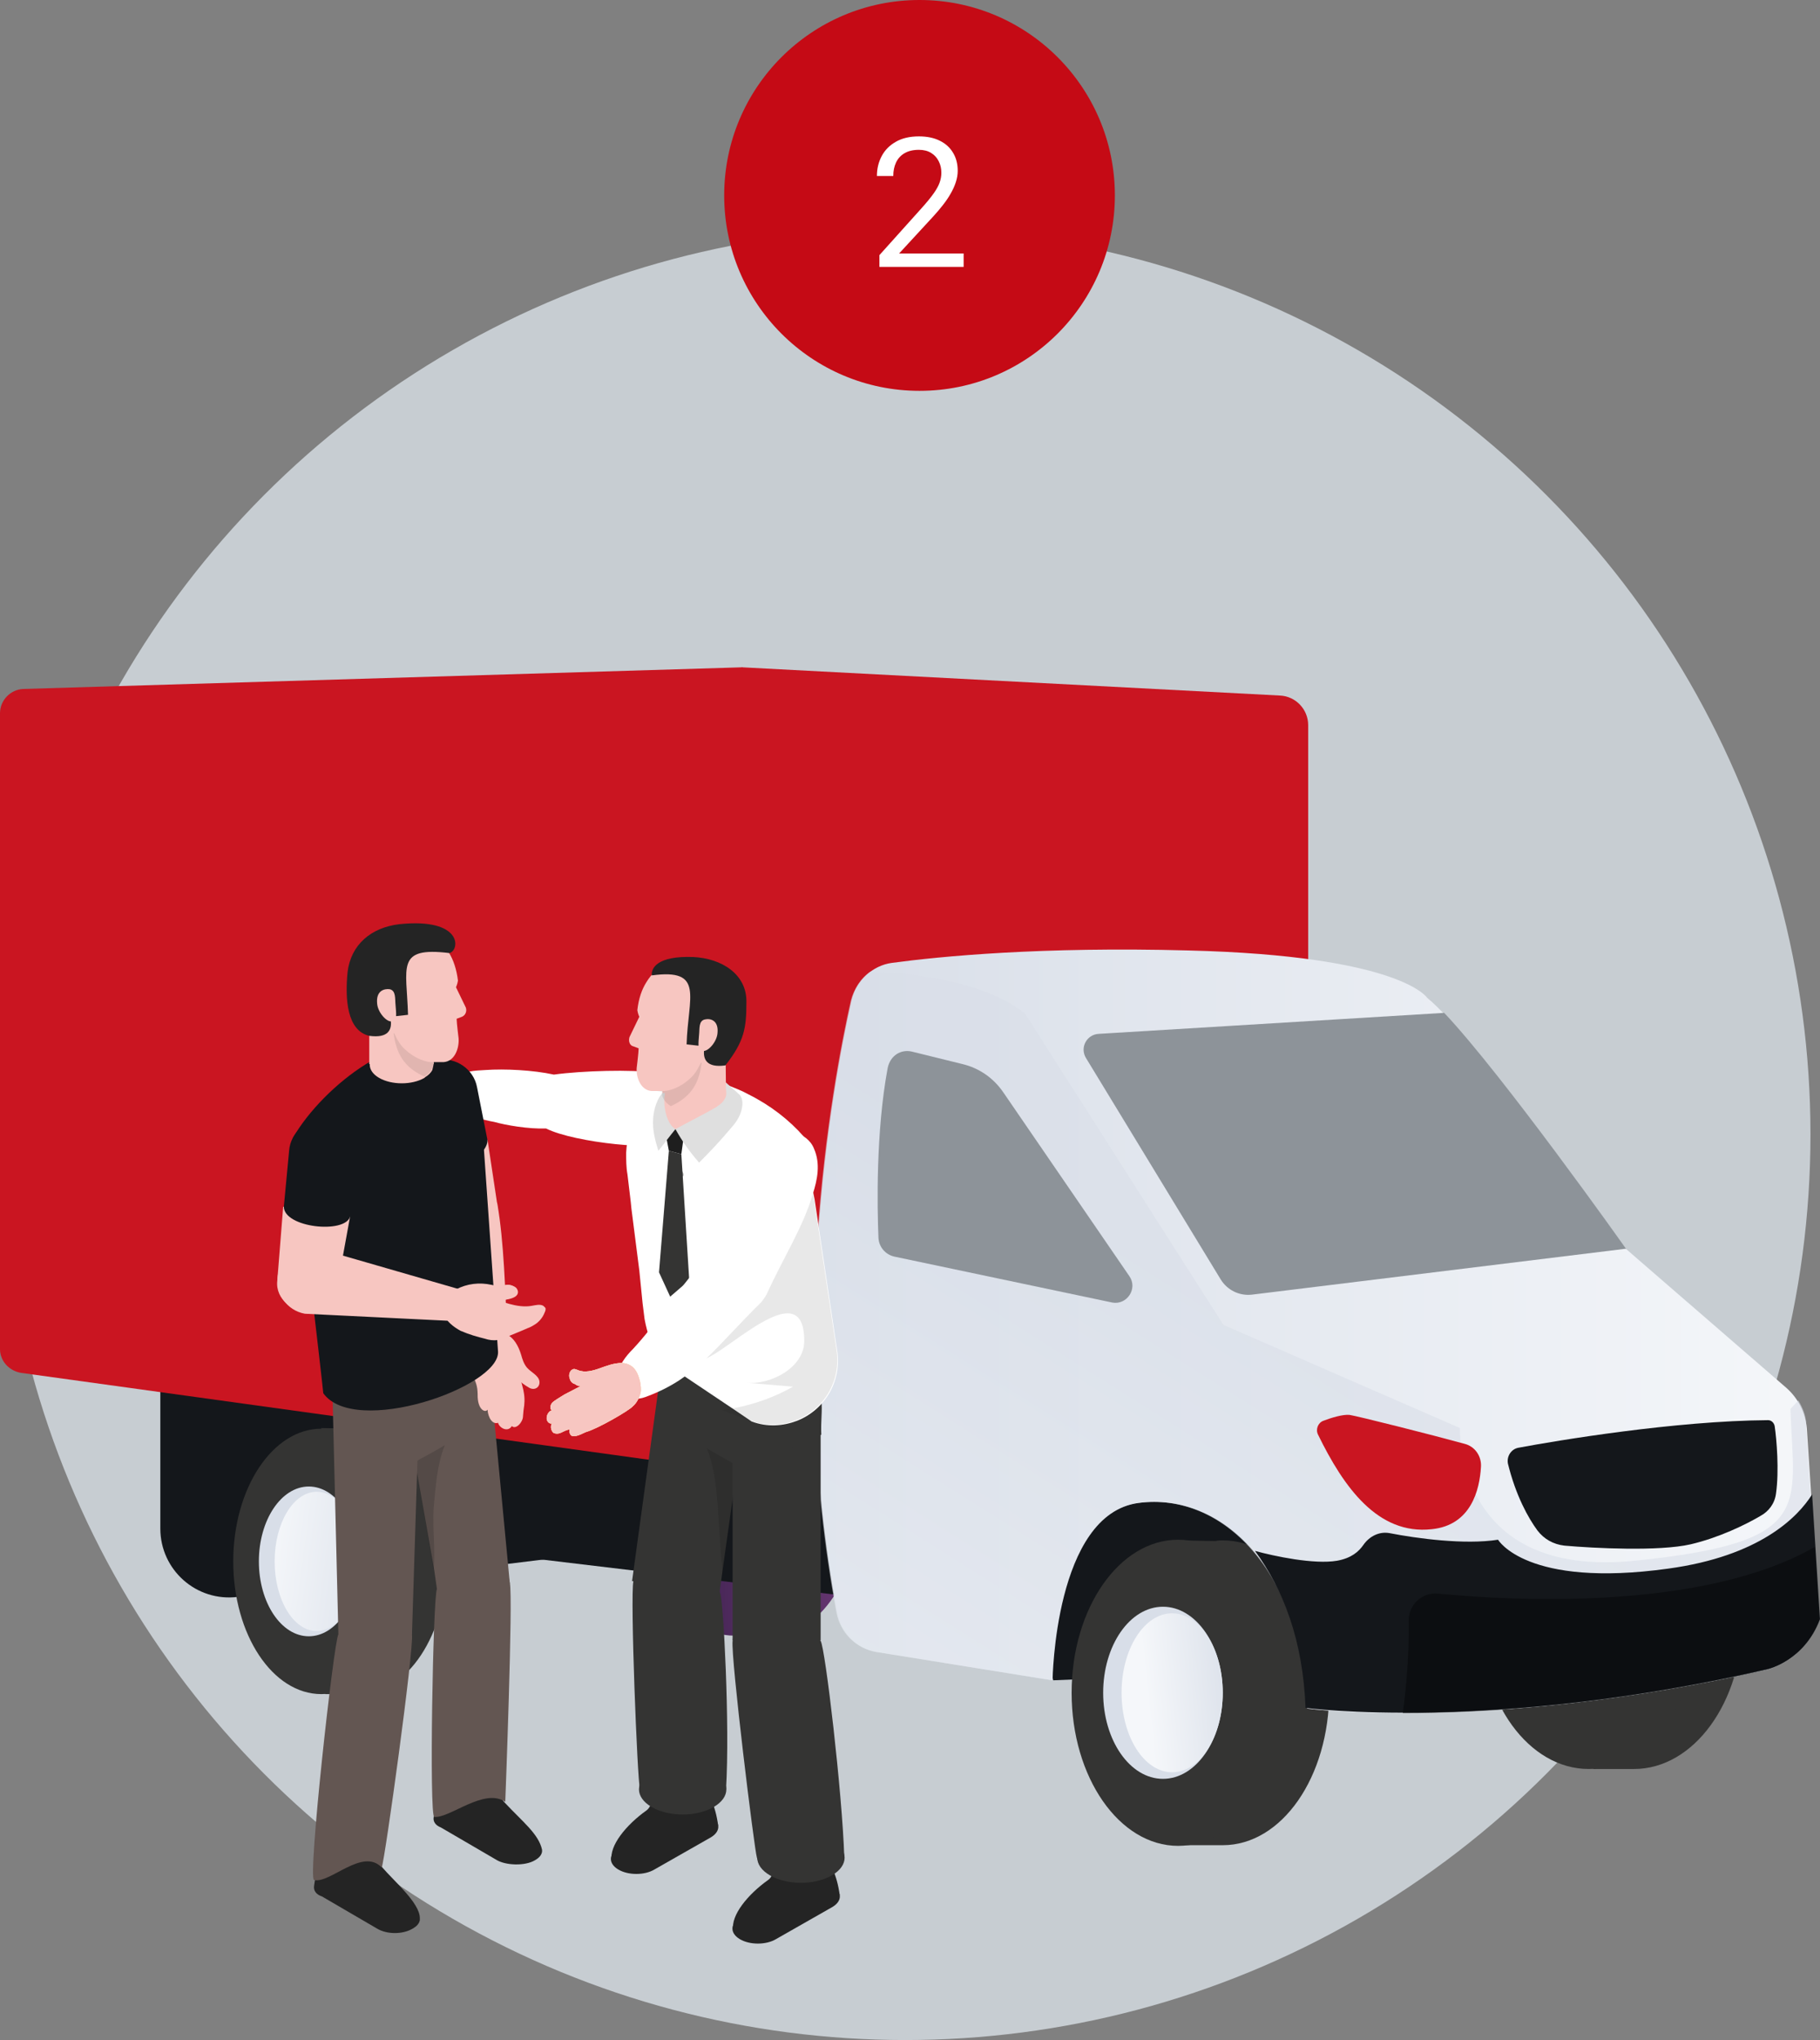 <svg width="191" height="214" viewBox="0 0 191 214" fill="none" xmlns="http://www.w3.org/2000/svg">
<rect x="0" y="0" width="191" height="214" fill="#808080" stroke="none"/>
<circle cx="95" cy="119" r="95" fill="#C7CDD2"/>
<path d="M110.532 176.265L142.112 174.955L133.424 154.488L113.014 155.66L107.567 164.549L110.532 176.265Z" fill="#14171B"/>
<path d="M80.951 143.668C80.744 143.668 80.537 143.668 80.33 143.737L77.02 143.668V144.978C73.849 147.183 71.642 152.007 71.642 157.658C71.642 163.516 74.055 168.477 77.434 170.545V171.578H80.951C86.053 171.578 90.191 165.307 90.191 157.658C90.191 149.94 86.053 143.668 80.951 143.668Z" fill="url(#paint0_linear_318_3)"/>
<path d="M77.02 171.578C82.123 171.578 86.26 165.346 86.26 157.658C86.26 149.97 82.123 143.737 77.02 143.737C71.918 143.737 67.781 149.97 67.781 157.658C67.781 165.346 71.918 171.578 77.02 171.578Z" fill="url(#paint1_linear_318_3)"/>
<path d="M171.555 154.281C171.279 154.281 171.072 154.281 170.797 154.35L166.797 154.281V155.728C162.936 158.209 160.178 163.653 160.178 169.925C160.178 176.471 163.074 182.053 167.211 184.396V185.568H171.486C177.761 185.568 182.863 178.539 182.863 169.925C182.932 161.31 177.83 154.281 171.555 154.281Z" fill="#343433"/>
<path d="M166.728 185.568C173.012 185.568 178.106 178.564 178.106 169.925C178.106 161.285 173.012 154.281 166.728 154.281C160.445 154.281 155.351 161.285 155.351 169.925C155.351 178.564 160.445 185.568 166.728 185.568Z" fill="#343433"/>
<path d="M128.322 161.586C128.046 161.586 127.839 161.586 127.563 161.655L123.633 161.586V163.033C119.772 165.583 117.151 171.165 117.151 177.574C117.151 184.258 120.047 190.047 124.116 192.39V193.562H128.322C134.528 193.562 139.492 186.395 139.492 177.505C139.561 168.753 134.528 161.586 128.322 161.586Z" fill="#343433"/>
<path d="M123.633 193.631C129.802 193.631 134.803 186.442 134.803 177.574C134.803 168.706 129.802 161.517 123.633 161.517C117.464 161.517 112.462 168.706 112.462 177.574C112.462 186.442 117.464 193.631 123.633 193.631Z" fill="#343433"/>
<path d="M122.047 186.602C125.512 186.602 128.321 182.56 128.321 177.574C128.321 172.588 125.512 168.546 122.047 168.546C118.581 168.546 115.772 172.588 115.772 177.574C115.772 182.56 118.581 186.602 122.047 186.602Z" fill="#D8DEE8"/>
<path d="M123.012 185.912C125.944 185.912 128.321 182.179 128.321 177.574C128.321 172.969 125.944 169.235 123.012 169.235C120.08 169.235 117.703 172.969 117.703 177.574C117.703 182.179 120.08 185.912 123.012 185.912Z" fill="url(#paint2_linear_318_3)"/>
<path d="M16.825 143.668V160.346C16.825 164.687 20.617 168.064 24.961 167.513L65.574 162.551V143.668H16.825Z" fill="#14171B"/>
<path d="M35.097 141.394L46.199 158.692C47.785 161.172 50.405 162.826 53.301 163.171L90.191 167.581L93.018 148.975L35.097 141.394Z" fill="#14171B"/>
<path d="M37.648 149.802C37.441 149.802 37.234 149.802 37.028 149.871L33.718 149.802V151.111C30.546 153.316 28.34 158.14 28.34 163.791C28.34 169.649 30.753 174.611 34.132 176.678V177.712H37.648C42.751 177.712 46.888 171.441 46.888 163.791C46.888 156.073 42.751 149.802 37.648 149.802Z" fill="#343433"/>
<path d="M33.718 177.712C38.821 177.712 42.958 171.479 42.958 163.791C42.958 156.103 38.821 149.871 33.718 149.871C28.615 149.871 24.478 156.103 24.478 163.791C24.478 171.479 28.615 177.712 33.718 177.712Z" fill="#343433"/>
<path d="M32.408 171.647C35.302 171.647 37.648 168.13 37.648 163.791C37.648 159.452 35.302 155.935 32.408 155.935C29.514 155.935 27.168 159.452 27.168 163.791C27.168 168.13 29.514 171.647 32.408 171.647Z" fill="#D8DEE8"/>
<path d="M33.235 171.096C35.672 171.096 37.648 167.826 37.648 163.791C37.648 159.757 35.672 156.486 33.235 156.486C30.798 156.486 28.822 159.757 28.822 163.791C28.822 167.826 30.798 171.096 33.235 171.096Z" fill="url(#paint3_linear_318_3)"/>
<path d="M77.917 154.488L2.207 144.013C0.965 143.806 0 142.773 0 141.532V74.824C0 73.446 1.103 72.343 2.413 72.274L77.917 70V154.488Z" fill="#CA1521"/>
<path d="M137.286 149.802L77.848 154.488V70L134.321 72.963C135.976 73.032 137.286 74.41 137.286 76.064V149.802Z" fill="#CA1521"/>
<path d="M89.363 104.939C87.294 114.105 82.537 140.636 87.846 169.166C88.26 171.303 89.915 172.957 92.052 173.301L110.463 176.264C110.463 176.264 110.67 158.829 119.496 157.658C128.322 156.486 136.665 164.825 137.216 179.228C137.216 179.228 156.385 181.778 185.415 175.162C185.415 175.162 189.276 174.335 190.931 169.924L189.621 149.871C189.483 148.217 188.724 146.701 187.483 145.598L170.452 130.851C170.452 130.851 154.937 108.867 149.766 104.663C149.766 104.663 147.008 100.253 124.667 99.702C109.29 99.288 98.672 100.322 93.569 101.011C91.57 101.287 89.846 102.872 89.363 104.939Z" fill="url(#paint4_linear_318_3)"/>
<path opacity="0.6" d="M188.725 146.907L187.897 147.803C188.242 158.14 190.517 161.793 171.555 163.722C152.593 165.652 153.214 149.802 153.214 149.802L128.391 138.982L107.567 106.317C103.43 103.01 96.258 102.114 91.363 101.907C90.329 102.596 89.639 103.699 89.294 104.939C87.226 114.105 82.468 140.636 87.777 169.167C88.191 171.303 89.846 172.957 91.983 173.301L110.394 176.265C110.394 176.265 110.601 158.83 119.427 157.658C128.253 156.486 136.596 164.825 137.148 179.228C137.148 179.228 156.317 181.778 185.346 175.162C185.346 175.162 189.207 174.335 190.862 169.925L189.552 149.871C189.621 148.768 189.276 147.803 188.725 146.907Z" fill="url(#paint5_linear_318_3)"/>
<path d="M128.115 134.227C128.804 135.33 130.045 135.95 131.356 135.812L170.659 130.988L170.59 130.92C170.59 130.92 157.696 112.726 151.559 106.249L115.29 108.454C114.048 108.523 113.29 109.901 113.979 111.004L128.115 134.227Z" fill="#8D9399"/>
<path d="M186.242 149.595C186.173 149.251 185.897 148.975 185.553 148.975C175.761 149.044 163.419 151.111 159.35 151.869C158.592 152.007 158.109 152.765 158.247 153.523C159.075 156.9 160.385 159.243 161.35 160.552C162.04 161.448 163.005 162 164.177 162.137C167.28 162.413 174.106 162.758 177.416 162C180.381 161.31 183.208 159.932 184.725 159.036C185.621 158.554 186.242 157.727 186.38 156.693C186.725 154.281 186.449 150.973 186.242 149.595Z" fill="#14171B"/>
<path d="M138.32 150.491C138.044 149.94 138.32 149.25 138.871 149.044C139.768 148.699 140.94 148.355 141.629 148.423C142.526 148.561 150.18 150.491 153.696 151.456C154.799 151.731 155.489 152.765 155.42 153.868C155.282 156.28 154.386 160.001 150.248 160.414C144.594 161.035 141.009 156.004 138.32 150.491Z" fill="#CA1521"/>
<path d="M175.072 164.549C160.178 166.617 157.213 161.517 157.213 161.517C153.696 162.068 148.663 161.379 145.836 160.828C144.732 160.621 143.698 161.172 143.077 162.068C142.595 162.757 141.836 163.447 140.319 163.722C137.906 164.136 133.7 163.24 131.7 162.689C134.665 166.754 136.734 171.992 137.01 179.159C137.01 179.159 156.523 181.778 185.484 175.093C185.484 175.093 189.345 174.266 191 169.856L190.172 156.762C188.655 159.174 184.656 163.24 175.072 164.549Z" fill="#14171B"/>
<path opacity="0.6" d="M150.869 167.168C149.214 167.03 147.835 168.34 147.835 169.993C147.904 173.508 147.56 177.229 147.215 179.71C155.627 179.71 168.935 178.952 185.415 175.162C185.415 175.162 189.276 174.335 190.931 169.925L190.448 162.275C178.657 169.029 158.661 167.926 150.869 167.168Z" fill="#07090B"/>
<path d="M95.707 110.315L101.016 111.624C102.74 112.037 104.257 113.071 105.291 114.587L118.53 133.883C119.427 135.192 118.255 136.915 116.738 136.639L93.845 131.816C92.949 131.609 92.259 130.851 92.19 129.886C92.052 126.578 91.914 118.722 93.156 112.037C93.431 110.728 94.535 110.039 95.707 110.315Z" fill="#8D9399"/>
<path d="M57.3 118.377C60.334 119.893 69.367 120.789 70.539 119.756C71.504 118.86 71.297 117.068 71.436 115.759C71.573 114.863 71.504 113.829 70.884 113.14C70.332 112.589 69.436 112.657 68.608 112.52C66.402 112.175 61.093 112.313 58.127 112.726C55.921 112.244 52.956 112.106 50.956 112.244C49.853 112.313 48.543 112.313 47.922 113.14C47.164 114.105 47.647 115.552 48.543 116.379C49.439 117.137 50.681 117.481 51.853 117.688C53.094 118.033 55.438 118.446 57.3 118.377Z" fill="white"/>
<path d="M87.364 197.835C88.398 198.455 88.398 199.42 87.364 200.04L81.434 203.417C80.4 204.037 78.676 204.037 77.641 203.417C76.607 202.796 76.607 201.832 77.641 201.211L83.571 197.835C84.606 197.214 86.329 197.214 87.364 197.835Z" fill="#242424"/>
<path d="M81.779 194.389L86.123 193.975C87.088 195.216 87.847 196.663 88.122 198.799L76.952 202.452C76.676 200.936 78.469 198.73 80.606 197.214C81.434 196.663 80.951 195.216 81.779 194.389Z" fill="#242424"/>
<path d="M74.607 190.53C75.641 191.15 75.641 192.115 74.607 192.735L68.677 196.112C67.643 196.732 65.919 196.732 64.885 196.112C63.851 195.492 63.851 194.527 64.885 193.907L70.815 190.53C71.918 189.91 73.573 189.91 74.607 190.53Z" fill="#242424"/>
<path d="M69.022 187.084L73.366 186.671C74.331 187.911 75.09 189.358 75.366 191.495L64.195 195.147C63.919 193.631 65.712 191.426 67.85 189.91C68.677 189.289 68.264 187.911 69.022 187.084Z" fill="#242424"/>
<path d="M78.814 142.98L78.193 147.252L77.779 150.353L77.365 153.799L75.78 165.101L75.504 167.099L66.333 165.859L69.298 144.22L69.643 141.67L69.987 141.739L78.814 142.98Z" fill="#343433"/>
<path opacity="0.2" d="M74.194 151.938C75.021 154.075 75.228 156.418 75.366 158.692C75.504 160.828 75.642 162.964 75.849 165.101L77.365 153.799C77.228 153.73 77.09 153.592 76.952 153.523C75.986 152.972 75.09 152.49 74.194 151.938Z" fill="#171716"/>
<path d="M68.401 185.844C66.609 186.877 66.609 188.531 68.401 189.565C70.194 190.599 73.09 190.599 74.883 189.565C76.676 188.531 76.676 186.877 74.883 185.844C73.021 184.81 70.194 184.81 68.401 185.844Z" fill="#343433"/>
<path d="M76.193 187.704C76.607 180.951 75.917 167.857 75.573 167.099C75.159 166.203 74.538 163.309 73.78 162.689C72.677 161.862 71.366 161.104 69.987 161.311C68.332 161.517 66.816 164.205 66.471 165.859C66.126 167.513 66.885 186.74 67.16 187.704C67.436 188.669 68.815 187.36 69.781 187.704H76.193Z" fill="#343433"/>
<path d="M76.883 172.061H86.123V144.702L76.883 147.735V172.061Z" fill="#343433"/>
<path d="M80.813 193.011C79.02 194.044 79.02 195.698 80.813 196.732C82.606 197.766 85.502 197.766 87.294 196.732C89.087 195.698 89.087 194.044 87.294 193.011C85.502 191.977 82.606 191.977 80.813 193.011Z" fill="#343433"/>
<path d="M88.605 194.871C88.398 188.118 86.605 172.888 86.123 172.13C85.64 171.303 84.743 170.269 83.916 169.787C82.744 169.098 81.365 168.408 79.986 168.753C78.331 169.098 77.09 170.476 76.883 172.13C76.676 173.784 79.158 193.975 79.434 194.871C79.779 195.836 79.779 195.767 80.675 195.974L88.605 194.871Z" fill="#343433"/>
<path d="M86.191 150.491C84.95 151.249 83.226 152.145 81.778 151.869C80.33 151.594 79.02 150.973 77.779 150.353C75.641 149.251 73.573 148.01 71.711 146.632C70.815 146.012 69.85 145.254 69.367 144.289C69.367 144.22 69.298 144.22 69.298 144.22L69.643 141.67L70.056 141.739C72.125 143.531 74.263 145.254 76.676 146.494C77.159 146.77 77.71 147.045 78.262 147.252C80.537 148.217 83.778 147.321 86.191 146.908C86.329 147.872 86.122 149.113 86.191 150.491Z" fill="#343433"/>
<path d="M65.712 120.927C65.712 121.685 65.712 122.443 65.85 123.201L66.195 126.096L66.264 126.785L67.091 133.263L67.436 136.708L67.643 138.362C67.781 139.12 67.988 139.878 68.195 140.499C68.608 141.739 69.436 142.773 70.47 143.462L76.952 147.803L78.882 149.113C80.537 149.733 82.192 149.595 83.64 149.044C86.467 147.941 88.398 144.978 87.846 141.601L85.571 126.371L85.502 125.889L85.364 125.2L84.674 120.514L84.537 119.618V119.48C84.468 119.411 84.399 119.273 84.33 119.204C82.813 117.481 80.882 115.965 78.538 114.794C77.917 114.449 77.228 114.174 76.538 113.898C74.056 112.933 71.711 113.14 69.85 114.105C67.367 115.345 65.85 117.895 65.712 120.927Z" fill="white"/>
<path d="M70.677 122.788C70.746 123.064 71.022 123.408 71.297 123.477C71.573 123.546 71.78 123.408 71.711 123.132C71.642 122.857 71.366 122.512 71.091 122.443C70.746 122.374 70.608 122.512 70.677 122.788Z" fill="#9A9B9A"/>
<path d="M71.78 136.846C71.849 137.122 72.125 137.466 72.401 137.535C72.677 137.604 72.883 137.466 72.814 137.191C72.746 136.915 72.47 136.571 72.194 136.502C71.918 136.364 71.711 136.571 71.78 136.846Z" fill="#343433"/>
<path d="M70.194 120.72L71.504 121.065L71.849 118.515L69.712 118.171L70.194 120.72Z" fill="#1E1E1E"/>
<path d="M72.332 134.296L71.504 121.065L70.194 120.72L69.16 133.469L70.332 136.019L72.332 134.296Z" fill="#343433"/>
<path d="M75.779 113.14C76.262 113.691 77.296 114.518 77.641 114.863C77.848 115.138 77.917 115.414 77.917 115.828C77.848 116.861 77.365 117.619 76.676 118.377C75.642 119.618 74.538 120.789 73.366 121.961C72.401 120.858 71.573 119.687 70.884 118.446C70.263 119.204 69.712 119.962 69.091 120.72C68.746 119.618 68.471 118.515 68.539 117.413C68.608 116.31 68.953 115.138 69.781 114.38C70.47 113.691 71.504 113.347 72.47 113.278C73.435 113.14 75.642 112.933 75.779 113.14Z" fill="#DFDFDF"/>
<path opacity="0.1" d="M75.779 147.941L78.814 149.044C80.468 149.664 82.123 149.526 83.571 148.975C86.398 147.872 88.329 144.909 87.777 141.532L85.502 126.302C85.502 126.165 85.502 126.027 85.433 125.82C85.364 125.682 85.364 125.476 85.295 125.269V125.131L84.606 120.445C84.123 122.995 73.228 138.362 73.228 142.084C73.228 145.323 84.468 132.16 84.399 140.705C84.399 143.393 80.951 145.323 78.262 145.047C79.917 145.185 81.572 145.323 83.227 145.46C81.296 146.563 79.158 147.321 76.952 147.735C76.538 147.803 76.193 147.872 75.779 147.941Z" fill="#171716"/>
<path d="M83.295 118.791C84.261 118.998 85.088 119.618 85.433 120.514C86.123 122.099 85.778 123.753 85.295 125.269C84.261 128.783 82.192 131.953 80.468 135.744C80.331 136.019 80.124 136.295 79.917 136.571C74.952 141.463 73.09 144.496 68.057 146.425C67.229 146.77 66.264 146.976 65.437 146.287C64.954 145.805 64.747 145.185 64.747 144.496C64.885 143.255 65.644 142.29 66.471 141.463C68.953 138.776 70.194 136.502 73.504 132.642C75.228 127.681 76.4 124.097 78.951 120.514C80.055 119.273 81.71 118.515 83.295 118.791Z" fill="white"/>
<path d="M69.505 108.798L76.124 108.523L76.193 114.656H69.505V108.798Z" fill="#F7C6C1"/>
<path d="M76.055 115.276C75.918 115.552 75.642 115.828 75.297 116.034L75.228 116.103C73.918 116.861 72.263 117.688 70.884 118.446C69.574 117.688 69.229 114.105 70.539 113.347C70.815 113.209 71.16 113.071 71.504 112.933C71.711 112.864 71.918 112.864 72.125 112.795C72.263 112.795 72.332 112.795 72.401 112.795C72.539 112.795 72.746 112.795 72.884 112.795C73.711 112.795 74.607 113.002 75.228 113.347C75.711 113.622 75.987 113.898 76.124 114.243C76.193 114.312 76.193 114.38 76.193 114.518C76.262 114.794 76.193 115.07 76.055 115.276Z" fill="#F7C6C1"/>
<path opacity="0.1" d="M69.505 114.518C69.436 114.794 69.505 115.07 69.643 115.276C69.781 115.552 70.056 115.828 70.401 116.034C72.056 115.276 72.952 114.243 73.366 112.795C73.504 112.382 73.573 111.968 73.642 111.486L69.16 111.9L68.953 114.449L69.505 114.518Z" fill="#171716"/>
<path d="M66.471 109.763L67.022 109.97C67.022 110.383 66.816 112.037 66.816 112.037C66.747 113.002 67.229 114.38 68.401 114.449H68.815H69.505H69.712C70.677 114.38 71.918 113.76 72.814 112.726C73.09 112.382 73.366 111.899 73.573 111.417C73.711 111.004 73.78 110.59 73.849 110.177H73.918C74.883 110.246 76.538 111.004 76.952 110.177C77.503 109.005 77.779 107.834 77.917 106.593C77.917 106.042 77.986 105.904 77.917 105.422C77.503 101.011 74.4 100.804 72.401 100.667C70.677 100.598 68.884 101.287 67.85 103.01C67.367 103.768 67.022 104.732 66.885 105.973C66.954 106.386 67.091 106.662 67.091 106.662L66.057 108.798C65.919 109.281 66.126 109.694 66.471 109.763Z" fill="#F7C6C1"/>
<path d="M76.124 111.762C72.125 112.313 74.676 107.971 74.676 107.971C74.676 107.971 73.711 109.35 73.297 109.694C72.677 109.625 72.677 109.625 72.056 109.556C72.194 104.595 73.987 101.562 68.402 102.321C68.333 101.562 68.953 100.253 72.746 100.391C75.711 100.529 78.4 102.183 78.331 105.146C78.331 107.834 78.124 109.212 76.124 111.762Z" fill="#242424"/>
<path d="M75.297 108.385C75.228 109.281 74.331 110.315 73.78 110.246C73.159 110.177 73.297 109.488 73.366 108.523C73.435 107.903 73.297 107.076 73.987 106.938C74.607 106.8 75.435 107.076 75.297 108.385Z" fill="#F7C6C1"/>
<path d="M57.921 147.941C57.645 148.01 57.369 148.355 57.369 148.768C57.369 149.113 57.645 149.389 57.921 149.32C57.714 149.664 57.852 150.078 58.059 150.284C58.266 150.422 58.61 150.422 58.886 150.284C59.162 150.147 59.438 150.009 59.782 149.94C59.714 150.147 59.782 150.422 59.92 150.56C60.058 150.698 60.265 150.629 60.472 150.629C60.817 150.56 61.162 150.353 61.506 150.215C62.748 149.871 66.057 147.941 66.402 147.528C66.816 147.183 67.091 146.632 67.229 146.081C67.298 145.667 67.229 145.254 67.16 144.909C67.023 144.427 66.885 143.875 66.54 143.738C66.402 143.669 66.195 143.669 66.057 143.669C65.299 143.669 64.54 143.738 63.713 144.013C63.437 144.151 63.092 144.289 62.816 144.427C61.644 145.047 60.403 145.667 59.231 146.287C59.024 146.425 58.059 146.977 57.921 147.183C57.714 147.459 57.714 147.872 57.921 147.941Z" fill="#FCD1A0"/>
<path d="M61.506 145.391C61.713 145.323 61.989 145.254 62.196 145.323C62.403 145.391 62.61 145.667 62.748 145.805C63.299 146.287 64.127 146.081 64.816 145.874C65.575 145.667 66.333 145.391 66.885 144.633L66.954 144.564C66.954 144.496 66.954 144.427 66.954 144.358C66.747 143.462 65.988 142.979 65.23 142.979C64.471 142.979 63.713 143.255 62.955 143.531C62.196 143.806 61.368 144.013 60.679 143.738C60.472 143.669 60.265 143.531 60.058 143.669C59.783 143.806 59.645 144.289 59.783 144.564C59.852 144.909 60.058 145.116 60.334 145.185C60.679 145.46 61.093 145.46 61.506 145.391Z" fill="#FCD1A0"/>
<path d="M57.921 147.941C57.645 148.01 57.369 148.355 57.369 148.768C57.369 149.113 57.645 149.389 57.921 149.32C57.714 149.664 57.852 150.078 58.059 150.284C58.266 150.422 58.61 150.422 58.886 150.284C59.162 150.147 59.438 150.009 59.782 149.94C59.714 150.147 59.782 150.422 59.92 150.56C60.058 150.698 60.265 150.629 60.472 150.629C60.817 150.56 61.162 150.353 61.506 150.215C62.748 149.871 66.057 147.941 66.402 147.528C66.816 147.183 67.091 146.632 67.229 146.081C67.298 145.667 67.229 145.254 67.16 144.909C67.023 144.427 66.885 143.875 66.54 143.738C66.402 143.669 66.195 143.669 66.057 143.669C65.299 143.669 64.54 143.738 63.713 144.013C63.437 144.151 63.092 144.289 62.816 144.427C61.644 145.047 60.403 145.667 59.231 146.287C59.024 146.425 58.059 146.977 57.921 147.183C57.714 147.459 57.714 147.872 57.921 147.941Z" fill="#FDD49F"/>
<path d="M61.506 145.391C61.713 145.323 61.989 145.254 62.196 145.323C62.403 145.391 62.61 145.667 62.748 145.805C63.299 146.287 64.127 146.081 64.816 145.874C65.575 145.667 66.333 145.391 66.885 144.633L66.954 144.564C66.954 144.496 66.954 144.427 66.954 144.358C66.747 143.462 65.988 142.979 65.23 142.979C64.471 142.979 63.713 143.255 62.955 143.531C62.196 143.806 61.368 144.013 60.679 143.738C60.472 143.669 60.265 143.531 60.058 143.669C59.783 143.806 59.645 144.289 59.783 144.564C59.852 144.909 60.058 145.116 60.334 145.185C60.679 145.46 61.093 145.46 61.506 145.391Z" fill="#FDD49F"/>
<path d="M57.921 147.941C57.645 148.01 57.369 148.355 57.369 148.768C57.369 149.113 57.645 149.389 57.921 149.32C57.714 149.664 57.852 150.078 58.059 150.284C58.266 150.422 58.61 150.422 58.886 150.284C59.162 150.147 59.438 150.009 59.782 149.94C59.714 150.147 59.782 150.422 59.92 150.56C60.058 150.698 60.265 150.629 60.472 150.629C60.817 150.56 61.162 150.353 61.506 150.215C62.748 149.871 66.057 147.941 66.402 147.528C66.816 147.183 67.091 146.632 67.229 146.081C67.298 145.667 67.229 145.254 67.16 144.909C67.023 144.427 66.885 143.875 66.54 143.738C66.402 143.669 66.195 143.669 66.057 143.669C65.299 143.669 64.54 143.738 63.713 144.013C63.437 144.151 63.092 144.289 62.816 144.427C61.644 145.047 60.403 145.667 59.231 146.287C59.024 146.425 58.059 146.977 57.921 147.183C57.714 147.459 57.714 147.872 57.921 147.941Z" fill="#F7C6C1"/>
<path d="M61.506 145.391C61.713 145.323 61.989 145.254 62.196 145.323C62.403 145.391 62.61 145.667 62.748 145.805C63.299 146.287 64.127 146.081 64.816 145.874C65.575 145.667 66.333 145.391 66.885 144.633L66.954 144.564C66.954 144.496 66.954 144.427 66.954 144.358C66.747 143.462 65.988 142.979 65.23 142.979C64.471 142.979 63.713 143.255 62.955 143.531C62.196 143.806 61.368 144.013 60.679 143.738C60.472 143.669 60.265 143.531 60.058 143.669C59.783 143.806 59.645 144.289 59.783 144.564C59.852 144.909 60.058 145.116 60.334 145.185C60.679 145.46 61.093 145.46 61.506 145.391Z" fill="#F7C6C1"/>
<path d="M32.96 197.835C33.235 195.698 33.994 194.251 34.959 193.011L39.234 193.424C39.993 194.251 39.441 195.078 40.131 195.905C41.372 197.352 44.061 199.626 44.061 201.211C44.061 201.28 44.061 201.349 44.061 201.349V201.418C43.992 201.763 43.785 202.038 43.303 202.314C42.268 202.934 40.613 202.934 39.579 202.314L33.787 198.937C33.166 198.731 32.891 198.317 32.96 197.835Z" fill="#242424"/>
<path d="M45.509 190.668C45.716 188.531 46.544 187.084 47.44 185.844L51.715 186.257C52.473 187.084 52.198 188.325 52.956 189.083C54.818 191.081 56.542 192.391 56.886 194.044C56.886 194.113 56.886 194.182 56.886 194.182V194.251C56.818 194.596 56.611 194.871 56.128 195.147C55.094 195.767 53.025 195.698 52.06 195.078L46.268 191.701C45.716 191.495 45.44 191.081 45.509 190.668Z" fill="#242424"/>
<path d="M53.508 166.134L45.854 166.686L45.578 164.756L43.578 153.385L42.13 142.704L51.163 141.463L53.508 166.134Z" fill="#635652"/>
<path opacity="0.2" d="M46.681 151.594C45.854 153.661 45.716 156.004 45.509 158.209C45.371 160.346 45.716 162.62 45.509 164.756L43.578 153.385C43.716 153.317 43.854 153.179 43.992 153.11C44.889 152.627 45.785 152.145 46.681 151.594Z" fill="#1C1C1A"/>
<path d="M45.854 166.686C46.268 165.79 46.406 162.758 47.164 162.138C48.267 161.311 49.577 160.553 50.956 160.759C52.611 160.966 53.163 164.481 53.508 166.066C53.852 167.651 53.025 189.014 53.025 189.014C50.819 187.498 47.233 190.737 45.578 190.599C45.026 190.599 45.44 167.513 45.854 166.686Z" fill="#635652"/>
<path d="M43.234 171.441H35.511L34.89 146.081L43.992 147.459L43.234 171.441Z" fill="#635652"/>
<path d="M35.511 171.441C35.994 170.614 36.2 169.649 37.028 169.167C38.2 168.477 39.579 167.857 40.889 168.133C42.475 168.477 43.027 169.856 43.234 171.441C43.441 173.095 40.407 195.009 40.062 195.905C38.062 193.769 34.614 197.628 32.96 197.214C32.27 197.077 35.028 172.199 35.511 171.441Z" fill="#635652"/>
<path d="M52.129 125.958L51.163 119.549L44.406 121.409L46.474 128.232C46.819 130.093 47.922 131.54 49.853 131.195C51.646 130.851 52.473 127.887 52.129 125.958Z" fill="#F7C6C1"/>
<path d="M50.06 114.036C49.715 112.175 47.853 110.866 45.992 111.21C44.061 111.555 42.82 113.347 43.234 115.276L44.406 121.478C44.819 123.063 51.025 122.236 51.163 119.618L50.06 114.036Z" fill="#14171B"/>
<path d="M54.197 135.123C53.99 134.917 53.645 134.779 53.301 134.779C53.025 134.779 52.818 134.917 52.542 134.917C52.266 134.917 51.922 134.848 51.646 134.779C50.405 134.503 49.095 134.641 47.922 135.261C47.715 135.399 47.509 135.537 47.302 135.675C46.888 136.088 46.681 136.639 46.543 137.191C46.543 137.328 46.474 137.466 46.543 137.604C46.543 137.673 46.612 137.811 46.612 137.88C46.957 138.638 47.647 139.189 48.405 139.603C49.164 140.016 49.991 140.223 50.749 140.43C51.025 140.499 51.301 140.567 51.577 140.567V137.122C51.577 137.122 51.715 136.502 51.922 136.295C52.197 136.364 52.542 136.364 52.818 136.364C54.956 136.157 54.266 135.192 54.197 135.123Z" fill="#F7C6C1"/>
<path d="M50.474 140.154C51.37 139.534 52.197 139.603 53.094 139.947C53.921 140.292 54.404 141.188 54.68 142.084C54.818 142.566 54.956 143.048 55.3 143.462C55.714 143.944 56.541 144.289 56.611 144.909C56.679 145.529 56.128 145.874 55.576 145.598C54.473 144.978 54.335 144.565 54.059 144.358C53.645 144.082 53.025 144.082 52.611 143.738C52.129 143.393 51.715 142.704 51.577 142.153L50.474 140.154Z" fill="#F7C6C1"/>
<path d="M51.163 147.872C51.232 148.768 51.715 149.457 52.267 149.251C52.404 149.802 53.301 150.284 53.715 149.595C54.128 150.009 54.887 149.182 54.887 148.562C54.956 147.597 55.025 147.528 55.025 147.252C55.094 146.563 54.956 145.874 54.818 145.391C54.68 144.771 54.473 144.151 54.128 143.6C53.232 142.153 52.542 140.568 51.025 139.878C50.336 140.154 49.715 140.499 49.301 141.808C49.026 142.773 49.301 143.462 49.646 144.358C50.06 145.254 50.129 145.598 50.129 146.563C50.198 147.941 50.956 148.217 51.163 147.872Z" fill="#F7C6C1"/>
<path d="M49.784 141.257L46.681 128.439C46.474 126.509 52.06 125.2 52.198 126.302C52.887 130.299 53.025 135.33 53.232 140.361C53.439 142.359 49.922 142.497 49.784 141.257Z" fill="#F7C6C1"/>
<path d="M33.925 146.149C37.235 150.767 52.404 145.529 52.267 141.808L50.681 119.066C50.681 118.24 50.612 117.481 50.405 116.792C49.164 111.279 43.578 108.385 38.407 111.624C35.304 113.553 32.339 116.586 30.753 119.342C30.822 119.204 33.856 145.185 33.925 146.149Z" fill="#14171B"/>
<path d="M29.719 126.578L29.098 134.365C28.891 136.295 30.753 137.673 32.684 137.811C34.614 138.018 35.097 136.088 35.511 134.365L36.752 127.543L29.719 126.578Z" fill="#F7C6C1"/>
<path d="M50.888 140.43C51.301 140.568 51.784 140.637 52.198 140.568C52.542 140.499 52.818 140.43 53.094 140.292C53.852 139.947 54.611 139.672 55.369 139.327C55.576 139.258 55.852 139.12 56.059 138.983C56.542 138.707 56.955 138.225 57.162 137.673C57.231 137.535 57.3 137.329 57.231 137.191C57.162 137.122 57.093 137.053 57.024 136.984C56.679 136.777 56.197 136.915 55.783 136.984C55.025 137.122 54.197 136.984 53.439 136.777C52.68 136.571 51.922 136.295 51.163 136.088C51.715 136.295 52.267 136.433 52.887 136.364C53.439 136.295 54.059 135.95 54.197 135.399C54.197 135.33 54.197 135.261 54.197 135.261C54.197 135.192 54.128 135.192 54.128 135.123C53.921 134.917 53.577 134.779 53.232 134.779C52.956 134.779 52.749 134.917 52.473 134.917C52.198 134.917 51.853 134.848 51.577 134.779C50.336 134.503 49.026 134.641 47.854 135.261C47.647 135.399 47.44 135.537 47.233 135.675C46.819 136.088 46.612 136.64 46.474 137.191C46.474 137.329 46.406 137.467 46.474 137.604C46.474 137.673 46.543 137.811 46.543 137.88C46.888 138.638 47.578 139.189 48.336 139.603C49.302 140.016 50.06 140.223 50.888 140.43Z" fill="#F7C6C1"/>
<path d="M48.267 135.261C52.956 135.675 49.37 138.914 47.44 138.569L31.994 137.811C30.064 137.466 28.823 135.606 29.167 133.745C29.512 131.816 31.374 130.575 33.236 130.92L48.267 135.261Z" fill="#F7C6C1"/>
<path d="M37.304 121.341C37.511 119.411 36.063 117.688 34.132 117.55C32.201 117.344 30.477 118.791 30.34 120.72L29.788 126.578C29.788 128.783 36.2 129.472 36.752 127.612L37.304 121.341Z" fill="#14171B"/>
<path d="M45.371 112.244C45.233 112.52 44.957 112.795 44.612 113.002L44.544 113.071C43.233 113.829 41.096 113.829 39.786 113.071C38.476 112.313 38.476 111.073 39.786 110.314C40.062 110.177 40.406 110.039 40.82 109.901C41.027 109.832 41.234 109.832 41.441 109.763C41.579 109.763 41.648 109.763 41.717 109.763C41.854 109.763 42.061 109.763 42.199 109.763C43.027 109.763 43.923 109.97 44.544 110.314C45.026 110.59 45.302 110.866 45.44 111.21C45.509 111.279 45.509 111.348 45.509 111.486C45.509 111.693 45.44 111.968 45.371 112.244Z" fill="#F7C6C1"/>
<path d="M45.509 102.941H38.752V111.624H45.509V102.941Z" fill="#F7C6C1"/>
<path opacity="0.1" d="M45.44 111.417C45.509 111.693 45.44 111.968 45.302 112.175C45.164 112.451 44.889 112.726 44.544 112.933C42.82 112.175 41.992 111.072 41.579 109.694C41.441 109.281 41.372 108.867 41.303 108.385L45.854 108.867L46.061 111.417H45.44Z" fill="#1C1C1A"/>
<path d="M48.474 106.662L47.922 106.869C47.922 107.282 48.129 108.936 48.129 108.936C48.198 109.97 47.716 111.348 46.543 111.417H46.13H45.44H45.233C44.268 111.348 43.027 110.728 42.13 109.694C41.855 109.349 41.579 108.867 41.372 108.385C41.234 107.971 41.165 107.558 41.096 107.075H41.027C40.062 107.144 38.407 107.902 37.993 107.075C37.441 105.904 37.097 104.732 36.959 103.423C36.959 102.872 36.89 102.734 36.959 102.251C37.373 97.841 40.544 97.634 42.475 97.496C44.268 97.427 45.992 98.117 47.095 99.908C47.578 100.666 47.922 101.7 48.06 102.872C47.991 103.285 47.853 103.561 47.853 103.561L48.888 105.697C49.026 106.111 48.819 106.524 48.474 106.662Z" fill="#F7C6C1"/>
<path d="M38.752 108.66C42.82 109.212 40.2 104.87 40.2 104.87C40.2 104.87 41.234 106.248 41.579 106.593C42.199 106.524 42.199 106.524 42.82 106.455C42.682 101.425 41.51 99.288 47.164 99.977C48.267 99.702 48.612 96.256 41.923 96.945C38.959 97.29 36.821 99.082 36.476 101.976C36.2 104.801 36.407 108.109 38.752 108.66Z" fill="#242424"/>
<path d="M39.579 105.284C39.648 106.18 40.544 107.213 41.096 107.144C41.717 107.076 41.579 106.386 41.51 105.422C41.441 104.801 41.579 103.905 40.889 103.768C40.338 103.699 39.441 103.905 39.579 105.284Z" fill="#F7C6C1"/>
<circle cx="96.5" cy="20.5" r="20.5" fill="#C50A15"/>
<path d="M101.129 26.59V28H92.288V26.766L96.713 21.84C97.258 21.234 97.678 20.72 97.975 20.3C98.278 19.873 98.488 19.493 98.606 19.159C98.73 18.819 98.791 18.472 98.791 18.12C98.791 17.674 98.699 17.272 98.513 16.914C98.334 16.549 98.068 16.258 97.715 16.041C97.363 15.825 96.936 15.717 96.435 15.717C95.835 15.717 95.334 15.834 94.932 16.069C94.536 16.298 94.239 16.62 94.041 17.034C93.844 17.449 93.745 17.925 93.745 18.463H92.028C92.028 17.702 92.195 17.006 92.529 16.375C92.863 15.745 93.358 15.244 94.014 14.873C94.669 14.495 95.476 14.307 96.435 14.307C97.289 14.307 98.018 14.458 98.624 14.761C99.231 15.058 99.695 15.479 100.016 16.023C100.344 16.561 100.508 17.192 100.508 17.916C100.508 18.311 100.44 18.713 100.304 19.122C100.174 19.524 99.991 19.926 99.756 20.328C99.528 20.73 99.258 21.125 98.949 21.515C98.646 21.905 98.322 22.288 97.975 22.666L94.357 26.59H101.129Z" fill="white"/>
<defs>
<linearGradient id="paint0_linear_318_3" x1="71.649" y1="157.653" x2="90.197" y2="157.653" gradientUnits="userSpaceOnUse">
<stop stop-color="#311B44"/>
<stop offset="1" stop-color="#6C3976"/>
</linearGradient>
<linearGradient id="paint1_linear_318_3" x1="67.742" y1="157.653" x2="86.29" y2="157.653" gradientUnits="userSpaceOnUse">
<stop stop-color="#311B44"/>
<stop offset="1" stop-color="#6C3976"/>
</linearGradient>
<linearGradient id="paint2_linear_318_3" x1="130.611" y1="176.759" x2="120.368" y2="177.867" gradientUnits="userSpaceOnUse">
<stop offset="0.005" stop-color="#D8DEE8"/>
<stop offset="1" stop-color="#F5F7FA"/>
</linearGradient>
<linearGradient id="paint3_linear_318_3" x1="42.465" y1="165.012" x2="28.07" y2="163.073" gradientUnits="userSpaceOnUse">
<stop offset="0.005" stop-color="#D8DEE8"/>
<stop offset="1" stop-color="#F5F7FA"/>
</linearGradient>
<linearGradient id="paint4_linear_318_3" x1="85.435" y1="139.652" x2="191.019" y2="139.652" gradientUnits="userSpaceOnUse">
<stop offset="0.005" stop-color="#D8DEE8"/>
<stop offset="1" stop-color="#F5F7FA"/>
</linearGradient>
<linearGradient id="paint5_linear_318_3" x1="137.543" y1="141.539" x2="88.859" y2="218.665" gradientUnits="userSpaceOnUse">
<stop offset="0.005" stop-color="#D8DEE8"/>
<stop offset="1" stop-color="#F5F7FA"/>
</linearGradient>
</defs>
</svg>
